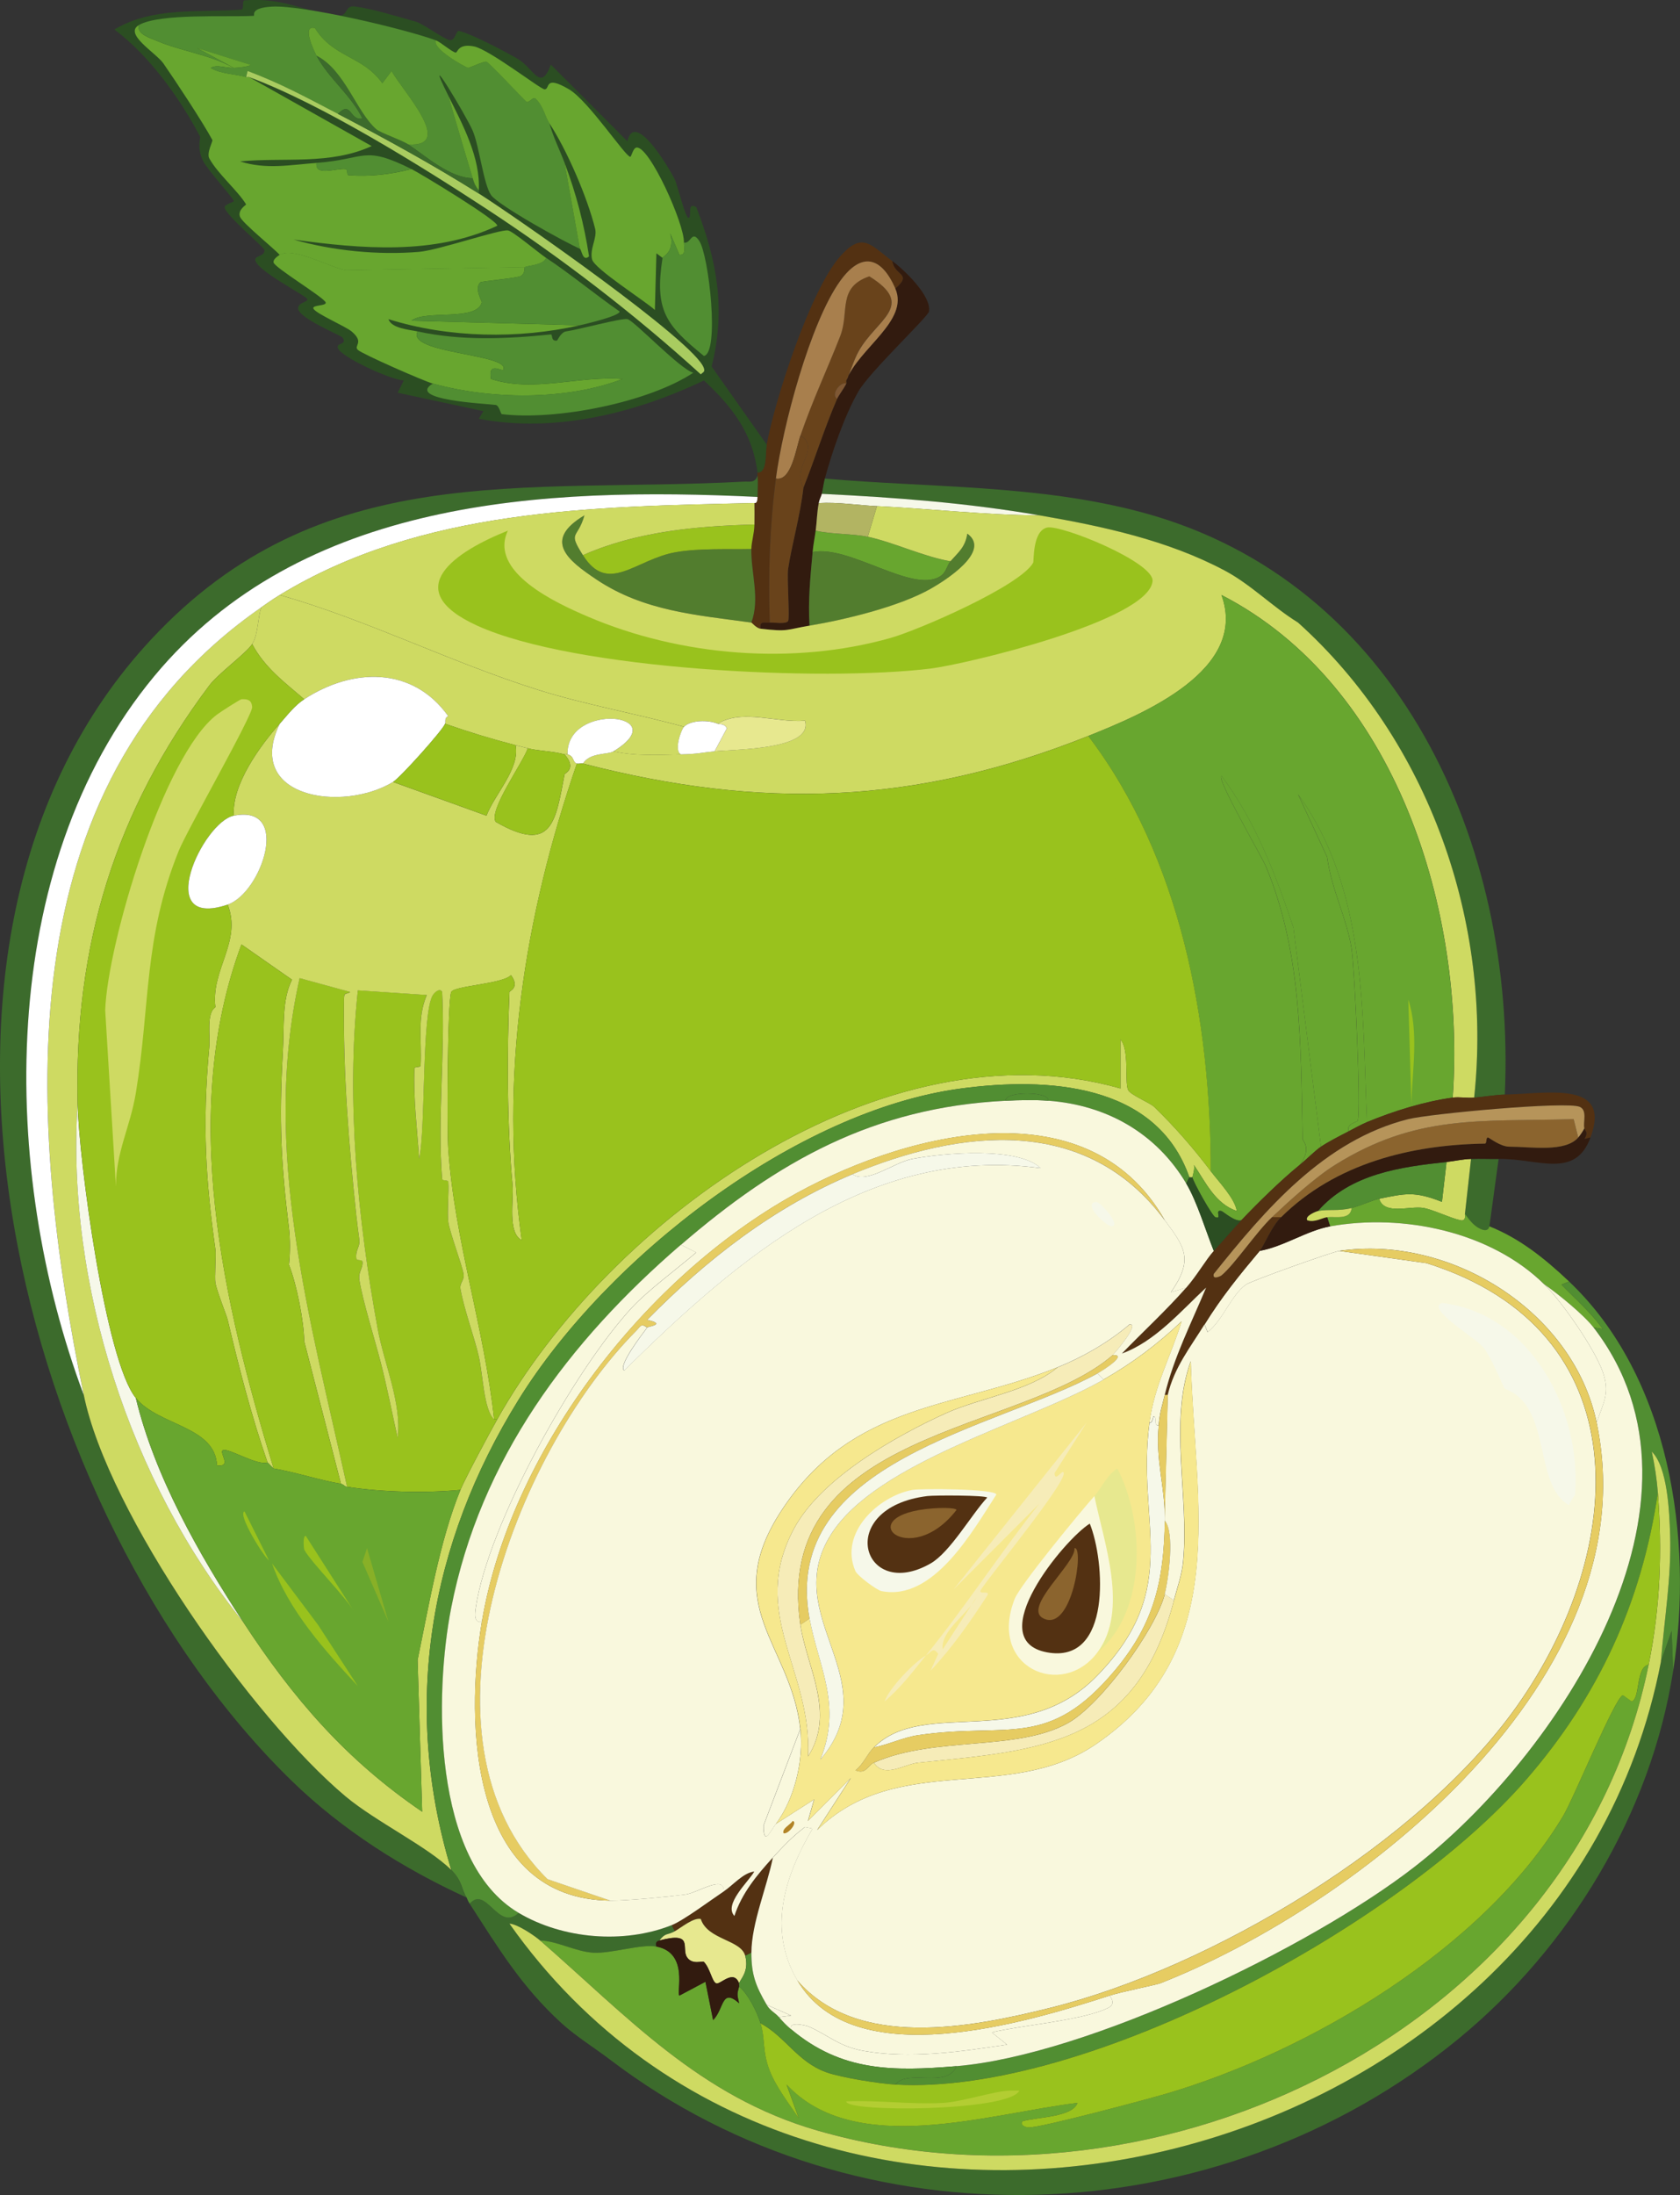 <?xml version="1.0" encoding="UTF-8"?>
<svg id="Ebene_2" data-name="Ebene 2" xmlns="http://www.w3.org/2000/svg" viewBox="0 0 372.42 486.24"><rect x="0" y="0" width="372.42" height="486.24" fill="#333333" stroke="none"/>
  <defs>
    <style>
      .cls-1 {
        fill: #f6f8e9;
      }

      .cls-2 {
        fill: #68a62f;
      }

      .cls-3 {
        fill: #ceda62;
      }

      .cls-4 {
        fill: #f9f8dd;
      }

      .cls-5 {
        fill: #b28326;
      }

      .cls-6 {
        fill: #99c21d;
      }

      .cls-7 {
        fill: #f6e88e;
      }

      .cls-8 {
        fill: #2b4e22;
      }

      .cls-9 {
        fill: #a87f4d;
      }

      .cls-10 {
        fill: #518e32;
      }

      .cls-11 {
        fill: #69431b;
      }

      .cls-12 {
        fill: #fff;
      }

      .cls-13 {
        fill: #f6ecb8;
      }

      .cls-14 {
        fill: #533112;
      }

      .cls-15 {
        fill: #b2b462;
      }

      .cls-16 {
        fill: #e7e88f;
      }

      .cls-17 {
        fill: #a9cc60;
      }

      .cls-18 {
        fill: #b3cd32;
      }

      .cls-19 {
        fill: #e6cc62;
      }

      .cls-20 {
        fill: #527d2e;
      }

      .cls-21 {
        fill: #3c6b2c;
      }

      .cls-22 {
        fill: #321b0f;
      }

      .cls-23 {
        fill: #8b642e;
      }

      .cls-24 {
        fill: #7f5834;
      }

      .cls-25 {
        fill: #b6945a;
      }

      .cls-26 {
        fill: #88b027;
      }
    </style>
  </defs>
  <g id="Ebene_1-2" data-name="Ebene 1">
    <g id="Generatives_Objekt" data-name="Generatives Objekt">
      <path class="cls-21" d="M332.21,256.73l-2.04,14.94c-.08-.03-.1,1.27-1.7.68-2.21-.81-3.49-3.33-3.73-3.39l1.36-12.22c2.14-.07,4.04.03,6.11,0Z"/>
      <path class="cls-3" d="M326.1,256.73l-1.36,12.22c-.08-.02.43,1.68-1.02,1.36-2.35-.53-6.09-2.36-8.15-2.72-3.03-.53-8.73,1.67-9.84-2.04,5.88-1.19,7.81-1.71,13.92.68l1.02-8.83c1.84-.2,3.45-.61,5.43-.68Z"/>
      <g>
        <g>
          <path class="cls-22" d="M182.86,106.01c-.26.98-.44,2.34-.68,3.39-.14.63-.48.99-.68,2.04-.41,2.12-.41,4.1-.68,6.11-.22,1.62-.53,3.06-.68,4.75-.49,5.46-1.04,10.79-.68,16.29-5.25.88-4.6,1.41-10.86.68-.25-1.9.84-1.23,2.04-1.36.82-.09,3.54.42,4.07-.34.4-.57-.28-9.56,0-11.54.67-4.7,2.75-12.13,3.39-17.99,2.59-6.49,4.68-13.28,7.47-19.69.34-.78,1.49-2.26,2.04-3.39.09-.18-.09-.5,0-.68,2.66-7.09,13.99-13.2,10.86-20.37,3.92-3.4-.18-2.72-.68-6.11,2.61,1.96,8.72,7.71,8.15,11.2-.19,1.16-13.08,13.28-15.61,17.65-3.08,5.31-5.86,13.38-7.47,19.35Z"/>
          <path class="cls-14" d="M197.79,57.81c.5,3.39,4.6,2.71.68,6.11-3.15-7.22-7.6-8.11-12.22-1.7-6.65,9.24-12.76,32.28-14.26,43.79-1.38,10.67-1.71,21.08-1.36,31.91-1.2.13-2.29-.55-2.04,1.36-.93-.11-1.92-1.34-2.04-1.36,1.97-5.33-.12-11.03,0-16.29.04-1.79.64-3.3.68-5.43.03-1.57.01-3.18,0-4.75,0-.08.68.34.68-1.36,0-1.82.15-2.81,0-4.75-.02-.22.03-.46,0-.68,2.19.21,1.72-4.37,2.04-6.11,1.82-10.02,9.71-34.34,16.29-41.75,4.94-5.56,6.69-2.61,11.54,1.02Z"/>
          <path class="cls-11" d="M187.61,84.28c-.09.18.09.5,0,.68-1.35-.51-3.52,2.54-2.04,3.39-2.79,6.41-4.87,13.19-7.47,19.69.02-.16-.88-1.16-.68-3.06.31-3.01,3.67-6.37,0-8.49,2.82-8.15,5.81-14.35,8.83-22.06,2.1-5.37-.72-10.76,6.45-13.24,10.52,6.53,1.56,9.52-2.38,16.63-1.12,2.03-1.8,4.58-2.72,6.45Z"/>
          <path class="cls-9" d="M198.47,63.92c3.12,7.16-8.2,13.27-10.86,20.37.92-1.87,1.59-4.42,2.72-6.45,3.94-7.12,12.9-10.1,2.38-16.63-7.17,2.48-4.35,7.87-6.45,13.24-3.02,7.71-6.01,13.92-8.83,22.06-.97,2.8-1.98,10.19-5.43,9.5,1.49-11.51,7.6-34.55,14.26-43.79,4.62-6.42,9.07-5.52,12.22,1.7Z"/>
          <path class="cls-11" d="M178.1,108.05c-.64,5.86-2.72,13.29-3.39,17.99-.28,1.98.4,10.98,0,11.54-.54.76-3.25.25-4.07.34-.35-10.83-.03-21.23,1.36-31.91,3.46.68,4.46-6.7,5.43-9.5,3.67,2.11.31,5.48,0,8.49-.2,1.9.7,2.9.68,3.06Z"/>
          <path class="cls-24" d="M187.61,84.96c-.54,1.13-1.7,2.61-2.04,3.39-1.49-.86.69-3.9,2.04-3.39Z"/>
        </g>
        <g>
          <path class="cls-8" d="M169.96,98.54c-.32,1.74.15,6.32-2.04,6.11-1.06-8.67-5.6-14.55-11.88-20.37-15.22,7.27-33.14,11.7-49.9,8.49l1.02-1.7-19.01-4.07,1.36-2.72c-2.88-.13-13.76-5.11-14.6-7.13-.53-1.29,2.2-.67,1.02-2.38-.34-.48-9.8-4.3-9.84-6.45-.03-1.33,2.11-1.34,2.04-2.04s-11.75-6.54-11.54-8.83c.08-.84,2.07-.67,2.04-2.04-.02-.65-8.72-7.76-8.83-9.5-.04-.61,2.05-1.17,2.04-1.36-.04-.56-5.83-6.92-6.79-8.83-1.48-2.94-.55-5.19-.68-5.43-4.52-8.59-11.2-17.89-19.01-23.76,8.67-5.15,18.8-3.67,28.17-4.41.63-.05.05-1.99.68-2.04,8.74-.71,13.43,2.58,20.37,3.39,2.78.33,1.67-2.36,4.07-2.04,4.16.56,9.44,2.24,13.58,3.39,1.58.44,6.33,3.95,7.47,4.07,1.27.14,1.39-2.19,2.04-2.04,2.82.66,10.07,4.49,12.9,6.11,3.74,2.14,5.15,7.6,7.47,1.36l16.97,16.97c1.57-7,9.17,5.79,10.52,8.49.54,1.07,2.39,8.78,3.06,8.49.82-.36-.49-3.64,1.7-2.38,4.55,11.87,6.6,22.51,3.39,35.3l12.22,17.31Z"/>
          <g>
            <path class="cls-2" d="M51.83,15.04c-2.03.04-3.71-.82-5.09,0,1.99,1.34,6.1,1.42,7.81,2.04.2.07.48-.07.68,0l27.16,15.28c-9.21,4.23-19.44,2.46-29.19,3.39,5.78,1.86,11.2.76,16.97.34-.42,3.12,4.51,1.08,6.45,1.36.54.08.15,1.32.68,1.36,4.75.36,9.2-.17,13.92-1.36,1.99.99,19.26,11.44,19.01,12.56-13.95,6.56-30.18,5.11-45.15,3.06,8.72,2.49,18.77,3.48,27.83,2.72,4.28-.36,17.71-4.99,19.69-4.75,1.03.12,6.95,5.09,8.49,6.11-.72,1.66-3.98,1.63-4.75,2.04l-39.72.68c-3.58-.68-11.68-5.25-14.6-3.39-1.4-1.56-8.39-7.15-8.83-8.49-.52-1.58,1.44-2.59,1.36-2.72-1.79-2.98-6.32-6.81-8.15-10.18-.65-1.2.82-3.82.68-4.07-2.07-3.87-8.18-13.12-10.86-16.97-1.64-2.35-8.86-6.52-5.43-8.49-.61,1.92,2.46,2.85,3.73,3.39,5.55,2.4,11.96,3.1,17.31,6.11Z"/>
            <path class="cls-10" d="M96.64,8.93c-.88,1.86,6.2,5.79,7.13,6.11.2.07,3.44-1.51,4.07-1.36s7.61,7.68,8.83,8.83c.53.5,1.5-1.18,2.04-.68,1.8,1.69,2.09,3.97,3.06,5.43.84,3.03,2.29,5.92,3.39,8.83l3.39,19.01c-2.95-1.23-18.03-9.54-19.69-11.88s-2.62-10.87-4.07-14.26c-1.36-3.18-11.56-20.15-5.43-7.81,1.77,6.08,3.59,12.25,5.43,18.33-5.03-.06-10.26-4.78-14.26-7.47,10.47.59-1.31-11.86-3.73-16.29l-2.04,2.72c-4.38-6.14-10.88-5.64-14.94-12.22-3.06-.82-.19,5.1.34,6.11,2.61,4.98,7.69,8.75,10.18,13.92-2.88.59-2.41-4.13-5.43-1.02-7.92-4.13-12.65-6.72-20.03-9.5l-.34,1.36c-1.71-.61-5.81-.7-7.81-2.04,1.38-.82,3.06.04,5.09,0,.46,0,3.45-.23,3.73-.68l-11.88-3.73,8.15,4.41c-5.35-3.01-11.76-3.71-17.31-6.11-1.27-.55-4.35-1.48-3.73-3.39,4.61-2.64,19.69-1.72,25.46-2.04.38-.02-1.06-1.76,4.07-2.04,6.9-.37,29.25,4.89,36.32,7.47Z"/>
            <path class="cls-2" d="M116.32,59.16c-.1.05.17,1.6-1.02,2.04-1.42.52-8.5,1.05-8.83,1.36-1.39,1.29.4,4.2.34,4.41-1.16,4.32-12.49,1.57-15.61,4.07l37.34,1.02c-13.6,3.07-29.06,2.83-42.43-1.36.69,2.08,4.71,2.33,6.45,2.72-2.56,4.93,20.72,4.97,19.01,8.49-.23.47-3.49-1.97-2.72,2.04,9.38,3.07,19.51-.78,29.19,0-12.62,4.82-29.29,4.56-42.09,1.02-1.97-.54-15.64-6.53-16.63-7.47s1.54-1.61-1.36-4.07c-1.35-1.14-8.08-4.02-8.49-5.09-.32-.83,3.03-.53,2.72-1.36-.43-1.14-11.3-7.68-11.54-8.83-.18-.69.94-1.43,1.36-1.7,2.92-1.86,11.01,2.71,14.6,3.39l39.72-.68Z"/>
            <path class="cls-2" d="M151.63,53.73c-.06,1.01.57,2.85-1.02,2.72l-2.04-4.75c1.13,4.08-1.65,5.1-1.7,5.43l-1.36-1.02-.34,12.56c-2.21-2.03-13.38-9.09-13.92-11.2-.59-2.31,1.18-4.75.68-6.79-1.73-6.99-6.26-17.46-10.18-23.42-.96-1.46-1.26-3.74-3.06-5.43-.53-.5-1.5,1.18-2.04.68-1.22-1.14-8.22-8.68-8.83-8.83s-3.87,1.43-4.07,1.36c-.92-.32-8-4.25-7.13-6.11,1,.36,3.57,2.61,4.41,2.72.42.05.46-2.1,4.07-1.36,3.39.69,14.7,9.48,15.61,9.5,1.31.03-.22-3.33,5.43,0,4.34,2.56,12.57,15.04,13.58,14.94.26-.03.6-1.91,1.36-2.04,2.86-.46,10.74,17.1,10.52,21.05Z"/>
            <path class="cls-10" d="M95.96,84.96c12.8,3.54,29.47,3.8,42.09-1.02-9.69-.78-19.81,3.07-29.19,0-.77-4.01,2.49-1.56,2.72-2.04,1.71-3.52-21.57-3.56-19.01-8.49,9.57,2.12,19.76,1.67,29.53.68.49-.05-.09,1.55,1.36,1.36.14-.02.85-1.87,2.04-2.04,2.75-.39,12.28-2.99,13.58-2.72,1.48.31,11.55,11,14.6,11.88-9.96,6.6-30.47,10.63-42.43,9.17-.27-.03-.59-1.92-1.36-2.04-1.84-.27-20.05-1.05-13.92-4.75Z"/>
            <path class="cls-10" d="M128.54,72.06l-37.34-1.02c3.13-2.5,14.45.25,15.61-4.07.06-.21-1.73-3.13-.34-4.41.33-.3,7.41-.84,8.83-1.36,1.19-.44.92-1.98,1.02-2.04.78-.41,4.03-.38,4.75-2.04,5.59,3.71,10.78,8.06,16.29,11.88.03.99-7.59,2.78-8.83,3.06Z"/>
            <path class="cls-17" d="M74.91,25.22c10.56,5.5,21.15,11.32,31.23,17.65,7.43,4.67,48.12,32.93,49.9,38.7.28.9-.23.85-.68,1.36-14.77-13.42-30.82-25.73-47.52-36.66-14.49-9.49-36.69-23.31-52.61-29.19-.2-.07-.48.07-.68,0l.34-1.36c7.38,2.79,12.11,5.38,20.03,9.5Z"/>
            <path class="cls-10" d="M151.63,53.73c1.55.35,1.69-2.93,3.39-.34,2.14,3.26,4.52,24.83,1.02,25.46-8.49-6.88-10.97-10.12-9.17-21.72.05-.33,2.82-1.35,1.7-5.43l2.04,4.75c1.59.13.96-1.71,1.02-2.72Z"/>
            <path class="cls-10" d="M91.2,37.44c-4.72,1.19-9.17,1.71-13.92,1.36-.53-.04-.14-1.28-.68-1.36-1.94-.28-6.87,1.77-6.45-1.36,11.14-.81,10.21-4,21.05,1.36Z"/>
            <path class="cls-21" d="M90.53,32.01c4,2.69,9.22,7.4,14.26,7.47.39,1.28.53,1.64,1.36,2.72v.68c-10.08-6.33-20.67-12.15-31.23-17.65,3.02-3.11,2.55,1.6,5.43,1.02-2.5-5.17-7.57-8.94-10.18-13.92,6.28,3.18,8.79,12.39,13.24,16.29,1,.88,5.6,2.37,7.13,3.39Z"/>
            <path class="cls-2" d="M106.14,42.19c-.82-1.08-.97-1.44-1.36-2.72-1.84-6.08-3.67-12.25-5.43-18.33,3.16,6.37,7.19,13.76,6.79,21.05Z"/>
            <path class="cls-2" d="M128.54,55.09l-3.39-19.01c2.59,6.82,4.32,13.51,5.43,20.71-1.44,1.31-1.63-1.53-2.04-1.7Z"/>
            <path class="cls-2" d="M90.53,32.01c-1.53-1.03-6.13-2.52-7.13-3.39-4.45-3.91-6.96-13.11-13.24-16.29-.53-1.01-3.39-6.93-.34-6.11,4.06,6.58,10.55,6.08,14.94,12.22l2.04-2.72c2.43,4.43,14.21,16.88,3.73,16.29Z"/>
            <path class="cls-2" d="M51.83,15.04l-8.15-4.41,11.88,3.73c-.29.45-3.27.67-3.73.68Z"/>
          </g>
        </g>
      </g>
      <g>
        <path class="cls-21" d="M167.92,110.08c-47.66-2.27-101.11.38-133.74,39.72C-1.03,192.23,0,259.57,18.56,309c5.37,26.3,37.34,71.61,58.05,88.94,6.68,5.59,18.31,11.2,23.42,16.29,2.48,2.48,2.24,4.3,3.39,6.11-14.1-6.46-27.53-14.95-38.7-25.8C4.6,336.11-29.14,208.89,33.5,141.65c37.48-40.24,82.28-32.33,131.37-34.96,1.31-.07,2.54.38,3.06-1.36.15,1.94,0,2.93,0,4.75Z"/>
        <path class="cls-21" d="M333.57,242.47c-1.89.05-4.69.49-6.79.68,4.15-38.8-10.03-79.1-39.04-105.23-5.62-3.47-10.43-8.43-16.29-11.54-12.64-6.71-27.07-9.81-41.07-12.22-15.98-2.75-32-3.97-48.2-4.75.24-1.05.41-2.41.68-3.39,23.45,2.04,47.36,1.32,70.27,7.47,57,15.3,83.01,73.64,80.45,128.99Z"/>
        <path class="cls-3" d="M55.9,142.67c-1.28,2-7.52,6.52-9.5,9.17-20.89,27.83-30,57.55-29.19,92.67-2.54,40.05,11.72,83.87,36.66,114.73,11.04,16.93,22.84,30.62,39.72,42.09l-1.02-33.61c2.48-11.95,4.9-26.42,9.5-37.68.99-2.42,6.25-12.24,8.15-15.61,24.8-44.2,85.53-88.25,138.16-73.32v-10.86c2.05,2.37.87,9.32,1.7,11.2.46,1.06,4.85,2.84,5.77,3.73,4.57,4.42,8.74,9.2,12.56,14.26,1.84,2.44,5.35,6.04,5.77,8.83-4.81-1.63-6.91-6.38-9.5-10.18.25.84-.36,2.58-.34,2.72h-.68c-7.32-20.97-31.63-22.2-50.58-19.69-36.54,4.84-78.55,37.4-98.1,68.91-19.84,31.97-25.98,67.83-14.94,104.21-5.11-5.1-16.74-10.71-23.42-16.29-20.71-17.33-52.68-62.64-58.05-88.94C6.31,249.01.6,174.23,57.94,134.52c-.85,2.39-.67,6.01-2.04,8.15Z"/>
        <path class="cls-12" d="M167.92,110.08c0,1.7-.68,1.28-.68,1.36-35.92.81-73.77,1.2-105.23,20.37-1.49.91-2.66,1.73-4.07,2.72C.6,174.23,6.31,249.01,18.56,309,0,259.57-1.03,192.23,34.18,149.8c32.64-39.33,86.09-41.99,133.74-39.72Z"/>
        <path class="cls-1" d="M230.38,114.16c-12.01-.05-23.95-1.46-35.98-2.04-4.25-.2-8.57-.93-12.9-.68.2-1.05.54-1.41.68-2.04,16.2.78,32.22,2,48.2,4.75Z"/>
        <path class="cls-20" d="M179.46,138.6c-.37-5.5.19-10.84.68-16.29,8.1-1.68,22.01,9.13,28.17,5.43,1.48-.89,1.59-2.49,2.38-3.39,1.75-2,3.28-3.1,3.73-6.11,5.4,3.89-4.91,10.39-8.15,12.22-7,3.95-18.86,6.81-26.82,8.15Z"/>
        <path class="cls-2" d="M192.36,118.91c5.76,1.23,12.34,4.41,18.33,5.43-.79.9-.9,2.51-2.38,3.39-6.17,3.7-20.08-7.11-28.17-5.43.15-1.69.46-3.13.68-4.75,3.56.84,8.14.63,11.54,1.36Z"/>
        <path class="cls-15" d="M194.4,112.12l-2.04,6.79c-3.4-.73-7.98-.52-11.54-1.36.27-2.01.27-3.99.68-6.11,4.33-.25,8.65.47,12.9.68Z"/>
        <path class="cls-20" d="M129.22,122.98c5.63,8.93,11.69.84,20.71-.68,5.22-.88,11.33-.56,16.63-.68-.12,5.26,1.97,10.97,0,16.29-12.04-1.68-23.77-2.5-34.28-9.5-6.53-4.35-11.97-8.74-2.72-14.26-1.54,5.43-3.75,3.41-.34,8.83Z"/>
        <path class="cls-6" d="M167.24,116.19c-.04,2.13-.64,3.64-.68,5.43-5.3.11-11.41-.2-16.63.68-9.02,1.52-15.08,9.61-20.71.68,11.91-5.26,25.13-6.44,38.02-6.79Z"/>
        <path class="cls-6" d="M109.53,314.43h.68c-1.89,3.37-7.16,13.2-8.15,15.61-7.9.74-17.35.5-25.12-.68-8.11-36.83-19.1-74.78-10.52-112.7l11.2,3.06c-.75.6-1.34-.04-1.36,1.36-.25,16.96,1.13,33.18,2.72,48.2.22,2.09.53,4.27.68,5.43.17,1.38-.92,2.25-.68,4.07.07.54,1.28.14,1.36.68.19,1.38-.97,2.27-.68,4.07.72,4.57,3.48,13.38,4.75,18.33,1.4,5.47,2.51,11.12,3.73,16.63.95-7.59-3.01-16.48-4.41-24.1-4.47-24.25-7.01-50.6-4.41-75.02l15.28,1.02c-2.18,5.25-1.06,9.82-1.36,15.61-.03.52-1.33.16-1.36.68-.3,6.37.62,13.63,1.02,20.03,1.47-6.22.5-32.35,3.06-36.32.37-.58,1.53-1.63,2.04-.68.73,13.69-1.09,27.74,0,41.41.04.53,1.31.15,1.36.68.18,2.08-.27,6.76,0,8.83.29,2.24,3.03,9.43,3.39,11.54.25,1.42-.94,2-.68,3.39.87,4.67,3.17,11.01,4.07,14.94s1.08,11.77,3.39,13.92Z"/>
        <path class="cls-3" d="M151.63,161c-.59.59-2.3,5.28-.68,6.11-4.94.1-10.05.43-14.94-.68,13.81-8.39-10.52-11.05-10.18.68-.21-.06-.47.06-.68,0-2.66-.76-5.97-.74-8.15-1.36-.93-.26-1.8-.44-2.72-.68-5.26-1.36-10.49-2.95-15.61-4.75.16-.49-.24-1.21.68-1.7-7.88-11.05-21.19-10.73-31.91-3.73-4.37-3.76-8.76-6.98-11.54-12.22,1.36-2.13,1.18-5.76,2.04-8.15,1.42-.98,2.58-1.81,4.07-2.72,19.56,5.58,38.02,14.98,57.37,21.05,10.55,3.31,21.6,5.21,32.25,8.15Z"/>
        <path class="cls-1" d="M30.1,309.68c4.18,17.36,13.99,34.58,23.76,49.56-24.94-30.86-39.2-74.69-36.66-114.73.28,12.29,6.14,56.88,12.9,65.17Z"/>
        <g>
          <path class="cls-3" d="M167.24,111.44c.01,1.58.03,3.18,0,4.75-12.89.35-26.11,1.53-38.02,6.79-3.41-5.42-1.2-3.4.34-8.83-9.26,5.52-3.82,9.91,2.72,14.26,10.52,7.01,22.24,7.83,34.28,9.5.12.02,1.11,1.25,2.04,1.36,6.26.73,5.61.2,10.86-.68,7.96-1.34,19.81-4.19,26.82-8.15,3.24-1.83,13.55-8.33,8.15-12.22-.45,3.01-1.98,4.11-3.73,6.11-5.99-1.02-12.57-4.2-18.33-5.43l2.04-6.79c12.03.58,23.97,1.98,35.98,2.04,14,2.41,28.43,5.51,41.07,12.22,5.86,3.11,10.67,8.08,16.29,11.54,29.01,26.13,43.18,66.43,39.04,105.23-1.54.14-3.24-.2-4.75,0,2.88-41.36-12.46-91.38-51.26-111.34,6.03,16.59-17.3,26.35-29.53,31.23-38.41,15.31-72.45,16.32-112.02,6.11,1.56-2.5,5.5-1.93,6.79-2.72,4.89,1.11,10,.78,14.94.68,3.8-.08,4.47-.39,7.47-.68,4.79-.47,21.95-.35,20.03-6.79-6.15.57-13.85-2.68-19.35.68-2.06-.88-5.93-.86-7.47.68-10.65-2.94-21.7-4.84-32.25-8.15-19.35-6.07-37.81-15.46-57.37-21.05,31.46-19.16,69.31-19.56,105.23-20.37Z"/>
          <path class="cls-6" d="M232.08,116.87c3.02-.76,23.85,7.7,23.42,11.88-.9,8.74-41.27,18.37-49.22,19.35-23.8,2.92-78.79.35-100.48-9.5-17.75-8.07-4.5-16.58,6.79-21.05-4.37,9.19,10.88,16.11,17.65,19.01,20.59,8.82,45.61,10.86,67.21,4.75,6.22-1.76,28.61-11.48,31.57-16.63.22-.39-.19-6.99,3.06-7.81Z"/>
        </g>
        <path class="cls-16" d="M158.42,166.43l2.72-5.09c-.56-1.13-1.49-.79-2.04-1.02,5.5-3.35,13.2-.11,19.35-.68,1.92,6.44-15.24,6.32-20.03,6.79Z"/>
        <path class="cls-12" d="M136.01,166.43c-1.29.79-5.22.21-6.79,2.72-.38-.1-.98.1-1.36,0-.97-.26-.51-1.6-2.04-2.04-.33-11.73,23.99-9.07,10.18-.68Z"/>
        <path class="cls-12" d="M159.09,160.32c.54.23,1.48-.11,2.04,1.02l-2.72,5.09c-2.99.29-3.67.6-7.47.68-1.62-.83.08-5.52.68-6.11,1.54-1.53,5.41-1.56,7.47-.68Z"/>
        <g>
          <path class="cls-2" d="M322.03,243.15c-6.25.84-13.19,3-19.01,5.43-1.05-24.73-.1-51.71-15.28-72.64l6.45,13.92c1.01,7.39,4.46,13.8,5.43,20.37.69,4.64,2.1,35.52,1.36,38.02-.1.35-2.6.62-2.04,2.38-1.78.92-4.53,2.32-6.11,3.39l-6.11-48.54c-3.98-11.82-8.41-23.54-15.95-33.61-1.27.4,9.03,18.06,9.84,20.03,7.88,18.93,7.74,38.83,8.15,60.42,0,.35,2.15,2.2-.68,5.77-4.03,3.25-9.3,8.43-12.9,12.22-1.4.45-4.02-1.94-4.41-2.04-1.67-.41.29,1.98-1.36,1.36-.73-.28-4.92-7.85-5.09-8.83-.02-.13.59-1.87.34-2.72,2.6,3.8,4.7,8.55,9.5,10.18-.42-2.78-3.93-6.39-5.77-8.83-.02-33.34-6.64-69.47-27.16-96.4,12.23-4.88,35.56-14.64,29.53-31.23,38.8,19.96,54.14,69.98,51.26,111.34Z"/>
          <path class="cls-2" d="M292.84,254.01c-1.38.94-3.28,2.89-4.75,4.07,2.83-3.57.69-5.42.68-5.77-.41-21.6-.27-41.49-8.15-60.42-.82-1.96-11.12-19.63-9.84-20.03,7.55,10.07,11.98,21.79,15.95,33.61l6.11,48.54Z"/>
          <path class="cls-2" d="M303.02,248.58c-1.37.57-2.75,1.35-4.07,2.04-.56-1.76,1.93-2.02,2.04-2.38.74-2.5-.67-33.38-1.36-38.02-.98-6.57-4.42-12.98-5.43-20.37l-6.45-13.92c15.18,20.93,14.22,47.91,15.28,72.64Z"/>
          <path class="cls-2" d="M291.82,163.04c15.37,12.58,20.28,35.34,21.05,54.31-2.92.33-2.03-9.48-2.38-11.2-.28-1.41-1.5-7.46-2.04-9.5-.4-1.5-4.41-6.44-3.39-9.5l-13.24-24.1Z"/>
          <path class="cls-6" d="M312.19,221.42c2.36,7.25.89,15.59.68,23.08l-.68-23.08Z"/>
        </g>
        <path class="cls-3" d="M62.01,160.32c-7.94,16.47,13.93,19.68,25.12,12.9l20.71,7.47c1.86-4.84,7.47-10.41,6.45-15.61.92.24,1.79.42,2.72.68-1.11,3.21-8.74,13.76-7.13,16.29,12.65,7.29,13.28-.25,15.28-10.52.05-.27,2.77-1.24,0-4.41.21.06.47-.06.68,0,1.52.43,1.07,1.78,2.04,2.04-11.71,34.05-17.29,69.49-12.22,105.57-3.22-1.66-1.73-8.91-2.04-12.22-1.23-13.29-1.26-29.51-.68-42.77,0-.23,2.36-.95.34-3.73-1.84,1.97-12.64,2.36-13.24,3.73-.89,2.02-.94,30.74-.68,34.62,1.35,20.18,8.05,40,10.18,60.08-2.31-2.15-2.47-9.86-3.39-13.92s-3.21-10.26-4.07-14.94c-.26-1.4.93-1.98.68-3.39-.37-2.11-3.1-9.3-3.39-11.54-.27-2.06.18-6.74,0-8.83-.05-.53-1.32-.15-1.36-.68-1.09-13.67.73-27.73,0-41.41-.51-.95-1.66.1-2.04.68-2.55,3.98-1.58,30.1-3.06,36.32-.4-6.4-1.32-13.65-1.02-20.03.02-.52,1.33-.16,1.36-.68.29-5.79-.83-10.36,1.36-15.61l-15.28-1.02c-2.6,24.42-.05,50.77,4.41,75.02,1.4,7.62,5.37,16.51,4.41,24.1-1.23-5.52-2.33-11.16-3.73-16.63-1.27-4.95-4.03-13.76-4.75-18.33-.29-1.81.87-2.7.68-4.07-.08-.54-1.29-.14-1.36-.68-.24-1.82.85-2.7.68-4.07-.15-1.16-.46-3.34-.68-5.43-1.59-15.02-2.97-31.24-2.72-48.2.02-1.4.61-.76,1.36-1.36l-11.2-3.06c-8.58,37.92,2.42,75.87,10.52,112.7-.63-.1-.72-.57-1.36-.68l-8.15-31.57c-.06-4.33-1.64-12.62-3.39-16.97.3-2.51.28-5.83,0-8.15-1.74-14.23-2.22-23.63-1.36-38.7.35-6.11-.23-11.77,2.04-16.29l-11.2-7.81c-13.88,37.29-4.06,79.23,7.13,116.09l-1.36-1.36c-3.6-10.37-6.29-20.88-8.83-31.57-.26-1.08-2.35-6.2-2.72-8.15-.22-1.19.18-6.16,0-7.47-2.11-15.05-2.96-27.37-1.36-44.81.24-2.6-.68-7.49,1.36-8.83-1.03-8.42,5.93-14.47,2.72-22.74,7.49-2.54,14.24-22.28,1.36-19.69-.48-6.92,5.92-15.58,10.18-20.37Z"/>
        <g>
          <path class="cls-6" d="M268.4,259.44c-3.82-5.06-7.99-9.84-12.56-14.26-.92-.89-5.31-2.67-5.77-3.73-.82-1.88.35-8.83-1.7-11.2v10.86c-52.62-14.93-113.36,29.12-138.16,73.32h-.68c-2.13-20.08-8.83-39.9-10.18-60.08-.26-3.89-.21-32.6.68-34.62.6-1.37,11.4-1.76,13.24-3.73,2.02,2.78-.33,3.51-.34,3.73-.58,13.26-.55,29.48.68,42.77.31,3.31-1.18,10.56,2.04,12.22-5.07-36.07.52-71.52,12.22-105.57.38.1.97-.1,1.36,0,39.57,10.21,73.61,9.2,112.02-6.11,20.51,26.94,27.14,63.07,27.16,96.4Z"/>
          <path class="cls-6" d="M234.79,167.11c7.12,3.4,30.84,70.51,25.8,71.28-4.1-25.21-15.24-48.32-25.8-71.28Z"/>
          <path class="cls-6" d="M223.25,175.26c6.91,13.21,12.45,28.01,14.94,42.77-4.3-14.51-10.02-28.5-14.94-42.77Z"/>
        </g>
        <path class="cls-12" d="M98.67,160.32c-.46,1.37-9.91,11.91-11.54,12.9-11.19,6.78-33.06,3.57-25.12-12.9,1.69-1.9,3.26-4.02,5.43-5.43,10.72-6.99,24.03-7.32,31.91,3.73-.92.49-.51,1.21-.68,1.7Z"/>
        <g>
          <path class="cls-6" d="M55.9,142.67c2.78,5.24,7.17,8.46,11.54,12.22-2.17,1.42-3.74,3.53-5.43,5.43-4.27,4.79-10.67,13.45-10.18,20.37-6.85,1.38-18.07,25.35-1.36,19.69,3.21,8.27-3.74,14.33-2.72,22.74-2.04,1.33-1.12,6.22-1.36,8.83-1.6,17.43-.75,29.75,1.36,44.81.18,1.31-.22,6.28,0,7.47.37,1.95,2.46,7.07,2.72,8.15,2.53,10.69,5.23,21.2,8.83,31.57-2.24.8-8.59-3.19-9.84-2.72-1.07.4,2.14,3.82-1.36,3.39-.39-8.74-12.95-8.75-17.99-14.94-6.75-8.29-12.62-52.88-12.9-65.17-.81-35.12,8.3-64.84,29.19-92.67,1.98-2.64,8.23-7.17,9.5-9.17Z"/>
          <path class="cls-3" d="M53.52,154.89c1.36-.04,2.22.11,2.38,1.7.18,1.78-14.42,27.25-16.29,31.91-7.8,19.33-6.27,34.02-9.5,53.63-1.23,7.5-4.45,13.18-4.41,20.71l-2.38-39.04c.5-14.77,12.93-56.53,24.78-65.51.71-.54,5.11-3.38,5.43-3.39Z"/>
        </g>
        <path class="cls-12" d="M50.47,200.38c-16.71,5.66-5.49-18.31,1.36-19.69,12.88-2.59,6.13,17.15-1.36,19.69Z"/>
        <path class="cls-6" d="M75.59,328.69c-5.02-.86-9.94-2.54-14.94-3.39-11.19-36.86-21.01-78.8-7.13-116.09l11.2,7.81c-2.26,4.52-1.69,10.18-2.04,16.29-.86,15.07-.38,24.46,1.36,38.7.28,2.32.3,5.63,0,8.15,1.76,4.36,3.34,12.64,3.39,16.97l8.15,31.57Z"/>
        <g>
          <path class="cls-2" d="M59.3,323.94l1.36,1.36c4.99.85,9.92,2.53,14.94,3.39.64.11.73.58,1.36.68,7.77,1.18,17.22,1.42,25.12.68-4.61,11.25-7.03,25.72-9.5,37.68l1.02,33.61c-16.88-11.47-28.68-25.16-39.72-42.09-9.77-14.98-19.58-32.2-23.76-49.56,5.04,6.18,17.6,6.19,17.99,14.94,3.5.42.29-2.99,1.36-3.39,1.25-.47,7.6,3.51,9.84,2.72Z"/>
          <path class="cls-6" d="M60.31,346.34l10.18,13.58,8.83,13.58c-7.32-7.89-15.38-16.79-19.01-27.16Z"/>
          <path class="cls-6" d="M67.78,340.23l10.86,16.97c-2.16-3.68-9.57-10.97-11.2-13.92-.07-.13-.39-3.06.34-3.06Z"/>
          <polygon class="cls-26" points="81.36 342.95 86.11 359.24 80.34 346 81.36 342.95"/>
          <path class="cls-6" d="M54.2,334.8l5.43,10.86c-1.07-.66-7.09-10.3-5.43-10.86Z"/>
        </g>
        <path class="cls-6" d="M114.29,165.07c1.03,5.2-4.59,10.77-6.45,15.61l-20.71-7.47c1.63-.99,11.08-11.53,11.54-12.9,5.13,1.81,10.35,3.39,15.61,4.75Z"/>
        <path class="cls-6" d="M125.15,167.11c2.77,3.17.05,4.14,0,4.41-2,10.27-2.63,17.82-15.28,10.52-1.61-2.54,6.02-13.08,7.13-16.29,2.18.61,5.49.6,8.15,1.36Z"/>
      </g>
      <g>
        <path class="cls-21" d="M370.91,370.1c-4.95,31.65-22.9,61.24-47.52,81.47-53.54,43.97-132.82,46.73-188.06,4.75-3.41-2.59-7.76-5.31-10.86-8.15-8.94-8.17-13.97-16.62-20.37-26.48,3.68-4.15,6.34,6.3,10.86,2.04,9.82,5.82,23.33,6.94,33.95,2.72l.68,1.36c-1.63.91-2.06.25-3.39,2.04-.08.11-1.09.05-.68,1.36-3.28-.63-9.97,1.55-13.92,1.36s-8.07-2.6-11.88-2.72c-1.25-1.09-4.99-3.64-6.79-3.73,68.46,97.06,233.13,56.72,255.27-58.05l2.38-6.79.34,8.83Z"/>
        <path class="cls-10" d="M347.83,283.88c22.27,21.1,27.66,56.94,23.08,86.22l-.34-8.83-2.38,6.79c.74-9.36,2.36-18.73,2.04-28.17-.17-5.1-.57-14.93-4.07-18.33.66,3.04,1.12,6.06,1.36,9.17-3.63,24.33-13.12,44.95-29.19,63.48-27.7,31.92-97.19,69.99-139.85,67.55,2.92-3.57,11.37,1.01,13.58-4.07,28.94-2.41,78.32-26.16,101.5-44.13,31.65-24.54,69.46-80.99,39.72-119.49l2.04.34c-2.62-3.67-6.01-6.61-9.17-9.84l1.7-.68Z"/>
        <path class="cls-2" d="M324.75,268.95c.24.06,1.52,2.58,3.73,3.39,1.6.59,1.61-.71,1.7-.68,6.6,2.64,12.08,6.94,17.65,12.22l-1.7.68c3.15,3.23,6.54,6.17,9.17,9.84l-2.04-.34c-2.15-2.79-7.78-7.39-10.86-9.5-11.85-11.72-31.33-15.8-47.52-12.9l-.68-2.04c1.78-.2,5.22.69,5.43-2.04,2.06-.54,4.7-1.75,6.11-2.04,1.12,3.7,6.81,1.51,9.84,2.04,2.05.36,5.8,2.19,8.15,2.72,1.44.32.94-1.38,1.02-1.36Z"/>
        <path class="cls-2" d="M365.48,368.74c-16.28,80.17-108.15,125.14-184.32,103.19-26.18-7.54-42.2-25.39-61.44-42.09,3.81.12,7.93,2.52,11.88,2.72s10.64-1.99,13.92-1.36c7.27,1.39,4.33,10.26,5.09,10.86l5.77-3.06,1.7,8.49c2.49-2.5,1.8-7.24,5.77-3.73-.41-1.87-.53-1.86,0-3.73,2.04,1.74,4,5.69,4.75,8.15,1.09,3.53.33,6.19,2.04,10.52,1.38,3.52,4.3,7.38,6.45,10.52l-2.72-7.47c15.27,16.36,44.88,6.41,64.5,4.07-1.09,3.18-8.99,3.13-12.22,4.07-.58.84.65,1.31,1.36,1.36,2.42.17,26.38-6.24,30.55-7.47,31.73-9.33,70.24-32.07,87.92-61.44,2.38-3.96,11.39-25.97,13.24-26.82.11-.05,1.92,1.4,2.04,1.36,1.89-.65.84-7.61,3.73-8.15Z"/>
        <path class="cls-3" d="M368.2,368.07c-22.13,114.77-186.81,155.11-255.27,58.05,1.79.09,5.54,2.65,6.79,3.73,19.24,16.7,35.26,34.55,61.44,42.09,76.17,21.95,168.05-23.02,184.32-103.19,2.58-12.73,3.02-25.08,2.04-38.02-.24-3.11-.7-6.12-1.36-9.17,3.5,3.4,3.9,13.24,4.07,18.33.32,9.45-1.3,18.82-2.04,28.17Z"/>
        <path class="cls-14" d="M166.56,432.56l-1.36.68c-.93-3.58-8.36-3.52-9.84-8.15-1.61-.38-4.37,1.93-5.77,2.72l-.68-1.36c2.65-1.06,8.72-5.58,11.54-7.47,2.05-1.37,4.35-4.16,6.79-4.41-1.27,2.25-6.83,7.23-4.41,9.84,1.62-5,5.02-9.12,8.49-12.9-1.28,6.45-4.73,14.51-4.75,21.05Z"/>
        <path class="cls-16" d="M165.2,433.24c.93,3.57-1.16,5.24-1.36,6.11-1.25-3.23-4.15.37-5.09,0s-1.33-3.33-2.72-4.75c-.3-.3-2.54.75-3.73-1.02-1.36-2.01,1.61-5.77-6.11-3.73,1.33-1.79,1.77-1.12,3.39-2.04,1.4-.78,4.16-3.1,5.77-2.72,1.48,4.63,8.91,4.57,9.84,8.15Z"/>
        <path class="cls-22" d="M163.85,439.35c-.05.21.06.47,0,.68-.53,1.87-.41,1.86,0,3.73-3.97-3.51-3.28,1.24-5.77,3.73l-1.7-8.49-5.77,3.06c-.76-.61,2.18-9.47-5.09-10.86-.41-1.31.6-1.25.68-1.36,7.72-2.04,4.75,1.73,6.11,3.73,1.19,1.77,3.44.71,3.73,1.02,1.39,1.42,1.81,4.39,2.72,4.75s3.84-3.23,5.09,0Z"/>
        <path class="cls-4" d="M353.26,294.07c29.75,38.49-8.06,94.94-39.72,119.49-23.18,17.97-72.56,41.71-101.5,44.13-14.13,1.18-25.47,1.22-36.66-8.15-.64-1.98,3.56-.75,3.73-.68,4.19,1.72,6.75,4.45,12.22,5.43,10.37,1.86,21.64.18,31.91-1.36l-3.39-2.72c6.44-1.57,20.39-2.68,25.8-5.43,1.4-.71,1.08-1.66.34-2.72,2.71-.87,10.37-2.39,11.2-2.72,43.69-17.14,108.66-67.55,96.74-124.24,1.65-4.67,2.95-6.62,1.36-11.2-1.8-5.16-9-15.49-12.9-19.35,3.08,2.11,8.71,6.72,10.86,9.5Z"/>
        <path class="cls-10" d="M169.96,444.1c.79,1.34,1.84,1.71,2.72,2.72.96,1.11,1.58,1.76,2.72,2.72,11.19,9.37,22.53,9.33,36.66,8.15-2.21,5.09-10.66.51-13.58,4.07-3.57-.2-11.97-1.52-15.28-2.72-6.4-2.31-9.09-7.9-14.6-10.86-.76-2.45-2.71-6.4-4.75-8.15.06-.21-.05-.46,0-.68.2-.87,2.29-2.54,1.36-6.11l1.36-.68c-.01,4.8.96,7.41,3.39,11.54Z"/>
        <path class="cls-4" d="M342.4,284.56c3.9,3.86,11.1,14.19,12.9,19.35,1.6,4.58.29,6.53-1.36,11.2-5.2-24.77-32.53-41.62-57.03-38.02-1.57.23-19.53,6.62-20.71,7.47-3.26,2.33-5.15,7.98-8.49,10.52l-.68-1.7c3.74-6.04,7.69-10.89,12.22-16.29,5.24-.92,10.49-4.51,15.61-5.43,16.19-2.9,35.68,1.18,47.52,12.9Z"/>
        <path class="cls-10" d="M320.67,257.4l-1.02,8.83c-6.1-2.39-8.04-1.87-13.92-.68-1.41.29-4.05,1.5-6.11,2.04-2.93.77-5.27.21-7.47.68,7.24-8.3,18.46-9.79,28.51-10.86Z"/>
        <path class="cls-4" d="M176.75,438.67c12.38,21.07,50.73,9.36,69.25,3.39.74,1.05,1.06,2-.34,2.72-5.41,2.75-19.36,3.86-25.8,5.43l3.39,2.72c-10.27,1.54-21.54,3.22-31.91,1.36-5.47-.98-8.03-3.71-12.22-5.43-.18-.07-4.38-1.3-3.73.68-1.14-.95-1.75-1.61-2.72-2.72l2.72-.34-5.43-2.38c-2.43-4.14-3.41-6.74-3.39-11.54.02-6.54,3.47-14.6,4.75-21.05,2.36-2.57,4.22-4.57,7.13-6.79l1.7.34c-6.23,10.63-10.01,22.35-3.39,33.61Z"/>
        <g>
          <path class="cls-6" d="M365.48,368.74c-2.9.53-1.85,7.5-3.73,8.15-.12.04-1.93-1.41-2.04-1.36-1.85.84-10.85,22.86-13.24,26.82-17.68,29.37-56.18,52.11-87.92,61.44-4.17,1.23-28.13,7.64-30.55,7.47-.71-.05-1.94-.51-1.36-1.36,3.23-.95,11.13-.89,12.22-4.07-19.61,2.34-49.23,12.29-64.5-4.07l2.72,7.47c-2.15-3.15-5.07-7-6.45-10.52-1.7-4.33-.95-7-2.04-10.52,5.51,2.96,8.19,8.56,14.6,10.86,3.31,1.19,11.7,2.51,15.28,2.72,42.67,2.44,112.16-35.63,139.85-67.55,16.07-18.52,25.56-39.15,29.19-63.48.99,12.94.55,25.29-2.04,38.02Z"/>
          <path class="cls-18" d="M223.93,463.11c.68,0,1.36,0,2.04,0-2.25,4.67-38.74,4.83-38.36,2.38,7.13-.3,14.23.72,21.39.34,4.37-.23,11.46-2.67,14.94-2.72Z"/>
        </g>
        <path class="cls-4" d="M172.67,446.82c-.87-1-1.93-1.38-2.72-2.72l5.43,2.38-2.72.34Z"/>
        <g>
          <path class="cls-14" d="M333.57,242.47c9.81-.24,23.67-3.13,19.01,9.5l-1.36.34c.89-1.59.24-1.5,0-2.38-.35-1.25.74-3.97-1.02-4.75-2.92-1.29-33.28,1.53-38.02,2.72-18.62,4.68-31.66,19.99-43.11,34.28-.37,1.45,1.53.48,1.7.34,2.84-2.31,7.75-9.65,11.2-12.9h2.04c-2.23,2.21-3.66,6.17-4.75,7.47-4.53,5.4-8.48,10.25-12.22,16.29-3.16,5.11-6.72,9.54-8.15,15.61h-.68c2-8.34,5.85-15.83,9.17-23.76-5.57,5.17-11.34,11.97-18.67,14.6,4.74-4.89,9.74-9.49,14.26-14.6,2.37-2.68,4.44-6.33,6.11-8.15,2.08-2.27,3.99-4.55,6.11-6.79,3.6-3.79,8.87-8.97,12.9-12.22,1.47-1.19,3.37-3.13,4.75-4.07,1.58-1.07,4.33-2.48,6.11-3.39,1.32-.68,2.7-1.46,4.07-2.04,5.82-2.43,12.76-4.59,19.01-5.43,1.51-.2,3.21.14,4.75,0,2.1-.19,4.9-.63,6.79-.68Z"/>
          <path class="cls-22" d="M352.58,251.97c-3.44,9.33-11.67,4.61-20.37,4.75-2.07.03-3.97-.07-6.11,0-1.98.07-3.59.48-5.43.68-10.05,1.07-21.28,2.57-28.51,10.86-.49.1-2.96,1.1-2.38,2.04,1.62.59,3.38-.56,4.41-.68l.68,2.04c-5.12.92-10.38,4.52-15.61,5.43,1.09-1.3,2.52-5.26,4.75-7.47,12.06-11.92,28.75-16.04,45.15-16.29.51,0,.17-1.35.68-1.36.26,0,2.72,2.03,4.75,2.04,4.81.01,12.39,1.3,15.28-2.04.47-.54,1.02-1.38,1.36-2.04.24.88.89.79,0,2.38l1.36-.34Z"/>
          <path class="cls-10" d="M263.65,260.8l-.68,1.36c-6.66-11.16-17.63-17.36-30.55-18.33.19-2.14-9.69-2.14-9.5,0-29.26,1.45-50.53,13.43-71.96,31.91-24.83,21.41-44.47,47.47-50.92,80.45-3.71,18.99-4.29,56.17,14.94,67.55-4.53,4.26-7.18-6.18-10.86-2.04-.51-.78-.56-1.17-.68-1.36-1.15-1.81-.91-3.63-3.39-6.11-11.04-36.38-4.9-72.24,14.94-104.21,19.55-31.51,61.56-64.07,98.1-68.91,18.95-2.51,43.26-1.28,50.58,19.69Z"/>
          <path class="cls-4" d="M150.95,275.73l3.39,1.7c-4.17,3.58-10.64,8.32-14.26,12.22-12.81,13.82-31.94,48.1-34.62,66.53-.15,1.05-.53,3.43,1.36,3.06-3.83,22.75-2.54,61.5,28.51,61.78,3.66.03,12.84-.86,16.63-1.36,2.7-.35,8.69-4.47,8.49-.68-2.82,1.88-8.89,6.41-11.54,7.47-10.61,4.22-24.12,3.1-33.95-2.72-19.22-11.39-18.65-48.56-14.94-67.55,6.45-32.98,26.08-59.04,50.92-80.45Z"/>
          <path class="cls-4" d="M222.91,243.83c2.89-.14,6.65-.22,9.5,0,12.92.97,23.89,7.17,30.55,18.33,2.41,4.04,4.31,10.45,6.11,14.94-1.67,1.81-3.74,5.46-6.11,8.15l-3.39,1.02c5.08-7.32,3.09-9.96-1.36-15.95-17.33-30.56-59.15-19.03-83.84-4.75-32.44,18.76-61.27,56.4-67.55,93.69-1.89.37-1.51-2-1.36-3.06,2.68-18.43,21.81-52.71,34.62-66.53,3.62-3.9,10.09-8.64,14.26-12.22l-3.39-1.7c21.44-18.48,42.71-30.46,71.96-31.91Z"/>
          <path class="cls-23" d="M349.87,251.97c-2.88,3.34-10.46,2.05-15.28,2.04-2.03,0-4.49-2.04-4.75-2.04-.51,0-.17,1.35-.68,1.36-16.39.25-33.09,4.37-45.15,16.29h-2.04c3.83-3.6,9.56-8.82,13.92-11.54,18.13-11.34,32.2-9.58,52.95-10.18l1.02,4.07Z"/>
          <path class="cls-25" d="M351.22,249.94c-.34.66-.89,1.49-1.36,2.04l-1.02-4.07c-20.75.6-34.82-1.16-52.95,10.18-4.36,2.73-10.09,7.94-13.92,11.54-3.45,3.25-8.36,10.58-11.2,12.9-.17.14-2.07,1.11-1.7-.34,11.45-14.3,24.49-29.61,43.11-34.28,4.74-1.19,35.1-4.01,38.02-2.72,1.76.78.67,3.5,1.02,4.75Z"/>
          <path class="cls-8" d="M264.32,260.8c.17.97,4.36,8.55,5.09,8.83,1.65.63-.31-1.77,1.36-1.36.39.1,3.01,2.49,4.41,2.04-2.12,2.24-4.03,4.52-6.11,6.79-1.8-4.48-3.7-10.89-6.11-14.94l.68-1.36h.68Z"/>
          <path class="cls-3" d="M299.63,267.59c-.21,2.73-3.65,1.84-5.43,2.04-1.04.11-2.79,1.26-4.41.68-.58-.94,1.89-1.93,2.38-2.04,2.2-.47,4.54.09,7.47-.68Z"/>
          <path class="cls-10" d="M232.42,243.83c-2.86-.22-6.61-.14-9.5,0-.19-2.14,9.69-2.14,9.5,0Z"/>
          <path class="cls-19" d="M258.21,270.3c-17.36-23.42-45.18-20.21-69.25-10.18-17.4,7.25-32.43,18.95-45.49,32.25,4.39.99.16,1.48,0,1.7-1.37-1-1.43-.28-2.38.68-26.98,27.19-51.36,90.29-19.69,121.52l13.92,4.75c-31.05-.28-32.35-39.03-28.51-61.78,6.28-37.29,35.11-74.93,67.55-93.69,24.69-14.28,66.52-25.81,83.84,4.75Z"/>
          <path class="cls-13" d="M246.67,300.18c-20.14,17.45-75.62,16.33-69.25,59.74,1.37,9.34,7.91,19.51,1.7,29.19.93-19.25-13.28-31.65-3.06-50.58,5.99-11.1,22.45-20.4,33.61-25.46,7.57-3.43,18.5-4.9,24.78-10.18,5.56-2.25,11.36-5.57,15.95-9.5,2.47-.3-3.39,6.49-3.73,6.79Z"/>
          <path class="cls-13" d="M260.25,354.49c-8.4,32.2-29.46,33.22-56.69,35.98-3.12.32-7.54,3.57-9.84,0,13.53-5.99,31.76-2.4,43.11-8.83,7.23-4.09,19.3-20.55,21.39-28.51l2.04,1.36Z"/>
          <path class="cls-1" d="M256.86,315.79c-.72,7.61,1.34,13.35,1.36,20.37,0,.23,0,.45,0,.68-.2,13.28-2.34,22.66-10.86,32.93-14.99,18.05-23.82,11.66-43.79,14.6-3.38.5-6.53,2.07-9.84,2.72,11.13-11.11,33.17.97,49.56-15.95,19-19.62,8.54-33.79,11.54-56.01.8.23.73-1.55,1.02-1.36.74.5-.21,1.94,1.02,2.04Z"/>
          <path class="cls-19" d="M258.21,353.13c-2.09,7.97-14.16,24.42-21.39,28.51-11.36,6.43-29.58,2.84-43.11,8.83-1.4.62-1.77,2.69-4.07,1.7,1.75-1.35,2.56-3.58,4.07-5.09,3.32-.64,6.47-2.22,9.84-2.72,19.97-2.94,28.8,3.45,43.79-14.6,8.53-10.27,10.66-19.65,10.86-32.93,2.32,2.51.84,13.09,0,16.29Z"/>
          <path class="cls-19" d="M243.28,304.25c-22.33,12.25-70.3,19.35-63.82,54.31l-2.04,1.36c-6.37-43.41,49.11-42.29,69.25-59.74,3.57-.2-2.29,3.47-3.39,4.07Z"/>
          <g>
            <path class="cls-4" d="M258.21,270.3c4.44,5.99,6.44,8.63,1.36,15.95l3.39-1.02c-4.51,5.11-9.52,9.7-14.26,14.6,7.33-2.62,13.1-9.43,18.67-14.6-3.31,7.93-7.16,15.43-9.17,23.76-.68,2.82-1.06,3.63-1.36,6.79-1.23-.09-.28-1.54-1.02-2.04-.29-.2-.21,1.58-1.02,1.36,1.1-8.16,4.73-14.65,7.13-22.4-5.38,5.1-10.86,9.21-17.31,12.9l-1.36-1.36c1.11-.61,6.97-4.27,3.39-4.07.35-.3,6.2-7.09,3.73-6.79-4.59,3.94-10.39,7.25-15.95,9.5-22.68,9.19-45.3,7.63-61.1,31.57-14.05,21.29,2.02,29.75,4.07,48.54l-8.15,21.39c0,4.71,1.48,1.32,2.72-.34l8.49-5.43-1.36,4.75,9.5-9.5-7.47,11.54c17.85-17.47,42.53-5.88,61.78-19.01,30.39-20.72,21.88-53.2,21.05-84.86-4.92,13.57-.29,29.98-1.7,44.47-.28,2.87-1.32,5.74-2.04,8.49l-2.04-1.36c.84-3.2,2.32-13.78,0-16.29,0-.23,0-.45,0-.68l.68-27.16c1.43-6.07,4.99-10.51,8.15-15.61l.68,1.7c3.33-2.54,5.22-8.19,8.49-10.52,1.18-.84,19.13-7.24,20.71-7.47l19.35,2.72c47.51,14.86,44.72,63.23,20.03,98.1-21.52,30.38-67.69,57.97-103.53,66.87-17.67,4.39-42.66,9.28-56.01-6.11-6.61-11.26-2.84-22.98,3.39-33.61l-1.7-.34c-2.91,2.21-4.77,4.22-7.13,6.79-3.46,3.78-6.87,7.9-8.49,12.9-2.42-2.61,3.14-7.59,4.41-9.84-2.44.25-4.74,3.05-6.79,4.41.2-3.8-5.79.32-8.49.68-3.79.5-12.98,1.39-16.63,1.36l-13.92-4.75c-31.68-31.23-7.3-94.33,19.69-121.52.95-.96,1.01-1.68,2.38-.68-1,1.34-6.57,8.52-5.09,9.5,25.15-24.73,54.18-50,92.33-44.81-4.99-4.78-21.4-3.4-28.51-2.04-4.06.78-9.97,5.62-13.24,3.39,24.07-10.02,51.88-13.24,69.25,10.18Z"/>
            <g>
              <path class="cls-19" d="M353.94,315.11c11.91,56.68-53.06,107.1-96.74,124.24-.83.33-8.49,1.84-11.2,2.72-18.52,5.97-56.87,17.68-69.25-3.39,13.35,15.39,38.34,10.5,56.01,6.11,35.84-8.9,82.02-36.49,103.53-66.87,24.69-34.87,27.48-83.24-20.03-98.1l-19.35-2.72c24.5-3.6,51.82,13.25,57.03,38.02Z"/>
              <path class="cls-1" d="M347.83,333.44c-8.05-4.49-3.71-21.99-14.26-25.8-1.21-2.43-3.11-7.17-4.75-9.17-1.88-2.28-12.75-8.53-9.17-9.84,19.83,2.36,30.95,24.08,29.53,42.43-.01.14-1.27,1.71-1.36,2.38Z"/>
              <path class="cls-4" d="M347.83,333.44c-.82,6.15-2.35,19.93-8.83,21.39,3.6-18.32,2.84-30.52-5.43-47.18,10.55,3.81,6.2,21.31,14.26,25.8Z"/>
              <g>
                <path class="cls-19" d="M258.89,309l-.68,27.16c-.02-7.02-2.07-12.76-1.36-20.37.3-3.15.68-3.97,1.36-6.79h.68Z"/>
                <path class="cls-4" d="M212.39,263.51c.68.03,1.96-.28,2.38.34-.94,6.74-.44,11.09.34,17.31-29.33,5.23-52.86,23.29-66.53,49.56-12.07-6.68-8.27-12.4-2.38-22.06,9.17-15.05,48.29-45.88,66.19-45.15Z"/>
                <path class="cls-4" d="M125.49,346.34c1.45-.87,5.79,1.45,7.81,1.02-4.59,14.11-4.49,33.71-1.36,48.2.1.48,5.2,5.57,1.7,8.49-15.01-2.38-12.71-54.98-8.15-57.71Z"/>
                <path class="cls-1" d="M143.48,294.07c.16-.22,4.39-.71,0-1.7,13.06-13.3,28.09-25,45.49-32.25,3.27,2.22,9.18-2.62,13.24-3.39,7.12-1.37,23.53-2.74,28.51,2.04-38.15-5.19-67.18,20.08-92.33,44.81-1.48-.98,4.1-8.17,5.09-9.5Z"/>
                <path class="cls-4" d="M177.42,383c.76,6.94-1.25,15.41-5.43,21.05-1.24,1.66-2.71,5.05-2.72.34l8.15-21.39Z"/>
                <path class="cls-1" d="M242.94,266.23c.92-.13,5.84,5.4,3.39,5.43-1.28-.27-6.44-4.98-3.39-5.43Z"/>
                <path class="cls-5" d="M175.73,403.37c1.2.29-1.04,3.07-2.04,2.72-.41-1.02,1.55-1.92,2.04-2.72Z"/>
              </g>
            </g>
          </g>
          <g>
            <path class="cls-7" d="M254.82,315.11c-3,22.22,7.46,36.39-11.54,56.01-16.39,16.92-38.42,4.84-49.56,15.95-1.52,1.51-2.32,3.74-4.07,5.09,2.3.99,2.68-1.08,4.07-1.7,2.3,3.57,6.73.32,9.84,0,27.22-2.76,48.29-3.78,56.69-35.98.72-2.74,1.76-5.62,2.04-8.49,1.41-14.49-3.22-30.9,1.7-44.47.84,31.66,9.35,64.14-21.05,84.86-19.25,13.13-43.93,1.54-61.78,19.01l7.47-11.54-9.5,9.5,1.36-4.75-8.49,5.43c4.18-5.63,6.19-14.1,5.43-21.05-2.05-18.79-18.12-27.25-4.07-48.54,15.8-23.94,38.42-22.38,61.1-31.57-6.28,5.28-17.21,6.75-24.78,10.18-11.15,5.06-27.61,14.36-33.61,25.46-10.22,18.93,3.98,31.33,3.06,50.58,6.22-9.69-.33-19.86-1.7-29.19l2.04-1.36c1.99,10.74,7.29,19.19,2.38,31.23,15.2-17.69-9.23-31.59,2.38-49.9,10.28-16.23,43.76-24.75,60.42-34.28,6.45-3.69,11.93-7.8,17.31-12.9-2.4,7.75-6.03,14.25-7.13,22.4Z"/>
            <path class="cls-1" d="M243.28,304.25l1.36,1.36c-16.67,9.53-50.14,18.06-60.42,34.28-11.6,18.31,12.82,32.21-2.38,49.9,4.91-12.04-.38-20.49-2.38-31.23-6.49-34.96,41.49-42.06,63.82-54.31Z"/>
            <path class="cls-16" d="M243.28,366.03c7-9.37,1.44-24.25-.68-34.62,1.5-1.67,2.79-4.69,5.09-6.11,6.18,11.84,6.49,31.85-4.41,40.73Z"/>
            <path class="cls-13" d="M205.26,366.71c-2.92,3.6-5.58,7.18-9.17,10.18,1.11-3.07,6.58-8.68,9.17-10.18Z"/>
            <g>
              <path class="cls-13" d="M205.26,366.71c8.77-10.84,16.46-22.66,25.12-33.61l-19.01,19.01,29.53-37-7.13,11.2c.08,2.26,1.86-1.14,2.04,0,.37,2.32-15.98,22.22-18.33,25.8-.88,1.34,2.23.01,1.36,1.36-3.76,5.78-7.8,11.59-12.56,16.63l1.7-3.73c-1.16-1.66-1.53-.35-2.72.34Z"/>
              <path class="cls-7" d="M216.46,353.81l-7.47,11.54c-.61-4.11,5.82-7.99,7.47-11.54Z"/>
            </g>
            <g>
              <path class="cls-4" d="M243.28,366.03c-7.81,10.46-24.39,3.4-18.33-11.88,1.22-3.09,14.62-19.35,17.65-22.74,2.12,10.37,7.67,25.25.68,34.62Z"/>
              <g>
                <path class="cls-14" d="M241.58,337.51c3.34,8.21,4.96,31.22-9.5,28.51-14.58-2.73,3.9-25.06,9.5-28.51Z"/>
                <path class="cls-23" d="M238.19,342.95c2.19-.48-.49,18.51-6.79,15.61-5.02-2.31,7.17-12.26,6.79-15.61Z"/>
              </g>
            </g>
            <g>
              <path class="cls-1" d="M202.2,330.05c1.92-.35,18.5-.27,18.67,1.02-5.25,8.1-13.94,23.69-25.46,21.39-1.05-.21-5.32-3.39-5.77-4.41-3.73-8.47,5.17-16.64,12.56-17.99Z"/>
              <g>
                <path class="cls-14" d="M205.6,331.4c1.56-.19,12.84-.19,13.24.34-3.49,3.75-8.22,12.12-12.56,14.6-15.15,8.66-21.49-12.36-.68-14.94Z"/>
                <path class="cls-23" d="M206.96,334.12c1-.07,4.64-.23,5.09.34-10.53,13.62-24.09,1.01-5.09-.34Z"/>
              </g>
            </g>
          </g>
        </g>
      </g>
    </g>
  </g>
</svg>
